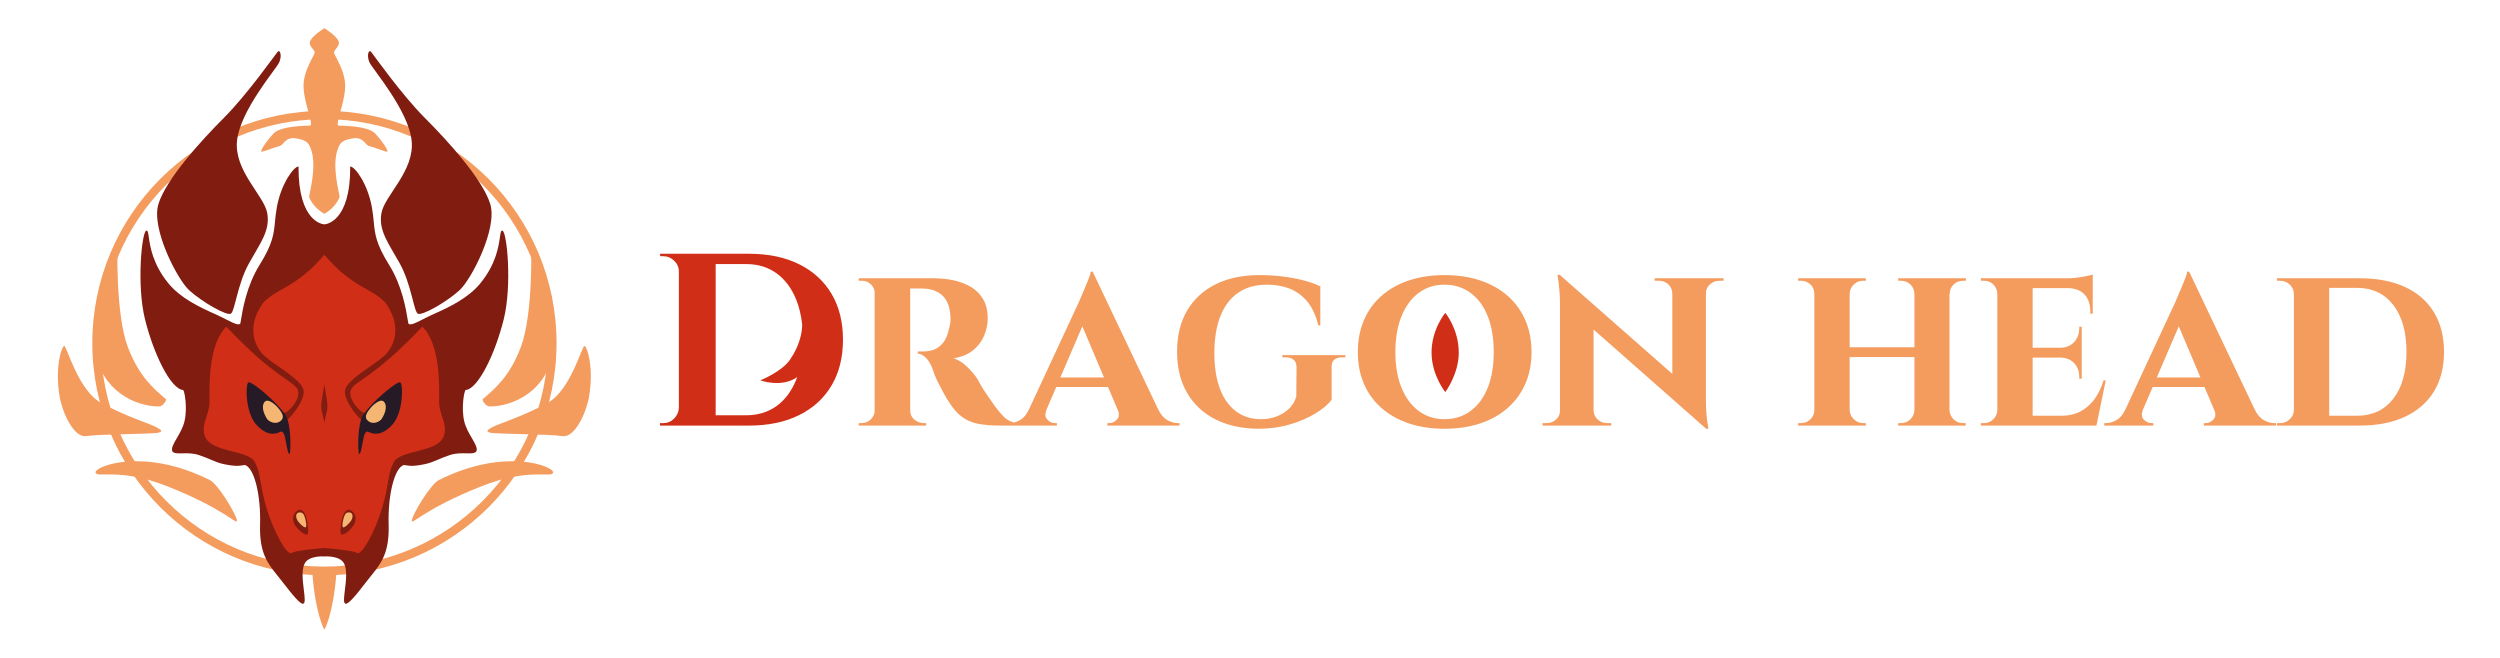 <?xml version="1.0" encoding="UTF-8"?> <svg xmlns="http://www.w3.org/2000/svg" width="266" height="70" viewBox="0 0 266 70" fill="none"><path d="M34.52 60.286C21.382 60.286 10.731 49.628 10.731 36.481C10.731 23.334 21.382 12.675 34.52 12.675C47.658 12.675 58.309 23.334 58.309 36.481C58.309 49.628 47.658 60.286 34.52 60.286ZM34.52 11.793C20.88 11.793 9.823 22.858 9.823 36.507C9.823 50.156 20.875 61.207 34.515 61.207C48.155 61.207 59.217 50.156 59.217 36.507C59.217 22.858 48.16 11.793 34.52 11.793Z" fill="#F49B5E"></path><path fill-rule="evenodd" clip-rule="evenodd" d="M34.518 59.206C34.667 59.196 36.175 59.116 36.612 59.96C36.96 60.633 36.814 61.821 36.697 62.774C36.607 63.504 36.534 64.097 36.713 64.215C37.024 64.418 37.979 63.187 38.813 62.11C39.093 61.75 39.358 61.407 39.582 61.141L39.624 61.087C40.578 59.879 41.441 58.785 41.352 55.787C41.261 52.744 41.95 49.8 42.959 49.476C43.839 49.631 44.224 49.576 45.156 49.395C45.696 49.29 46.101 49.117 46.588 48.911C46.942 48.76 47.339 48.592 47.862 48.417C48.49 48.208 49.105 48.222 49.608 48.235C50.099 48.246 50.484 48.256 50.669 48.051C50.855 47.725 50.566 47.231 50.209 46.619C49.911 46.109 49.566 45.516 49.405 44.869C49.045 43.416 49.398 41.511 49.55 41.496C50.889 41.366 52.693 37.622 53.599 33.964C54.504 30.305 53.934 24.643 53.456 24.538C53.298 24.503 53.26 24.768 53.191 25.247C53.051 26.223 52.782 28.088 51.117 30.136C49.84 31.707 47.808 32.676 46.194 33.394C45.704 33.611 45.285 33.824 44.929 34.005C44.176 34.388 43.709 34.625 43.468 34.452C43.445 34.413 43.418 34.25 43.376 33.991C43.208 32.961 42.793 30.419 41.413 28.203C39.99 25.918 39.892 24.903 39.766 23.588C39.721 23.124 39.673 22.622 39.562 22.014C39.094 19.464 37.716 17.68 37.263 17.718C37.3 23.641 34.654 23.864 34.512 23.871C34.37 23.864 31.724 23.641 31.762 17.718C31.309 17.68 29.93 19.464 29.463 22.014C29.351 22.622 29.303 23.124 29.258 23.588C29.132 24.903 29.034 25.918 27.611 28.203C26.231 30.419 25.816 32.961 25.648 33.991C25.606 34.25 25.579 34.413 25.557 34.452C25.315 34.625 24.848 34.388 24.095 34.005C23.739 33.824 23.32 33.611 22.831 33.394C21.216 32.676 19.184 31.707 17.908 30.136C16.242 28.088 15.974 26.223 15.833 25.247C15.764 24.768 15.726 24.503 15.568 24.538C15.09 24.643 14.52 30.305 15.426 33.964C16.331 37.622 18.136 41.366 19.474 41.496C19.626 41.511 19.98 43.416 19.619 44.869C19.458 45.516 19.113 46.109 18.815 46.619C18.458 47.231 18.17 47.725 18.355 48.051C18.541 48.256 18.925 48.246 19.416 48.235C19.919 48.222 20.534 48.208 21.163 48.417C21.685 48.592 22.082 48.76 22.436 48.911C22.923 49.117 23.329 49.29 23.868 49.395C24.8 49.576 25.185 49.631 26.065 49.476C27.075 49.8 27.763 52.744 27.672 55.787C27.583 58.785 28.446 59.879 29.4 61.087L29.442 61.141C29.666 61.407 29.932 61.75 30.211 62.11C31.046 63.187 32.001 64.418 32.311 64.215C32.49 64.097 32.417 63.504 32.328 62.774C32.21 61.821 32.064 60.633 32.413 59.96C32.849 59.116 34.357 59.196 34.506 59.206V59.207C34.506 59.207 34.508 59.207 34.512 59.206C34.516 59.207 34.518 59.207 34.518 59.207V59.206Z" fill="#801C10"></path><path d="M43.8 14.969C44.136 18.175 40.922 20.802 40.586 22.664C40.251 24.526 41.319 25.841 42.539 28.039C43.76 30.237 44.024 33.098 44.452 33.372C44.879 33.647 47.544 32.11 48.886 30.889C50.148 29.741 52.965 24.308 52.162 21.707C51.338 19.041 47.624 14.969 45.184 12.526C42.743 10.084 39.762 5.859 39.488 5.523C39.213 5.188 38.989 5.961 39.325 6.663C39.66 7.366 43.465 11.764 43.8 14.969Z" fill="#801C10"></path><path d="M20.133 30.889C21.475 32.11 24.141 33.647 24.568 33.372C24.995 33.098 25.26 30.237 26.48 28.039C27.7 25.841 28.769 24.527 28.433 22.664C28.098 20.802 24.883 18.175 25.219 14.969C25.554 11.764 29.359 7.366 29.694 6.663C30.03 5.961 29.806 5.188 29.532 5.523C29.257 5.859 26.276 10.084 23.835 12.526C21.395 14.969 17.681 19.041 16.858 21.707C16.054 24.308 18.872 29.741 20.133 30.889Z" fill="#801C10"></path><path d="M37.681 55.782C37.34 56.363 36.641 56.961 36.332 56.864C36.166 56.812 36.212 56.11 36.332 55.48C36.452 54.849 36.766 53.906 37.41 54.361C38.054 54.816 37.812 55.557 37.681 55.782ZM34.841 43.246C34.826 43.953 34.509 44.466 34.508 45.219C34.508 44.466 34.191 43.953 34.176 43.246C34.162 42.608 34.508 41.309 34.508 40.674C34.508 41.309 34.854 42.608 34.841 43.246ZM32.685 56.864C32.376 56.961 31.677 56.363 31.335 55.782C31.204 55.557 30.962 54.816 31.606 54.361C32.251 53.906 32.565 54.849 32.685 55.48C32.804 56.11 32.851 56.812 32.685 56.864ZM46.727 42.838C46.707 41.495 46.971 36.772 44.937 34.756C39.77 40.212 37.858 40.477 37.369 41.413C36.881 42.35 38.366 43.958 38.773 43.917C39.18 43.877 38.61 44.609 38.447 44.63C38.285 44.65 36.495 42.614 36.718 41.495C36.942 40.375 40.075 38.645 40.665 38.034C41.235 37.667 43.289 35.449 41.031 32.232C39.526 30.603 37.519 30.665 34.508 27.102C31.497 30.665 29.491 30.603 27.985 32.232C25.727 35.449 27.782 37.667 28.351 38.034C28.941 38.645 32.074 40.375 32.298 41.495C32.522 42.614 30.732 44.65 30.569 44.63C30.406 44.609 29.837 43.877 30.243 43.917C30.65 43.958 32.135 42.35 31.647 41.413C31.159 40.477 29.247 40.212 24.079 34.756C22.045 36.772 22.309 41.495 22.289 42.838C22.269 44.182 21.353 45.139 21.801 46.421C22.472 48.192 26.459 47.846 27.131 49.19C27.802 50.533 27.599 51.49 28.351 54.035C29.104 56.58 30.549 59.145 31.016 58.839C31.484 58.534 34.508 58.31 34.508 58.31C34.508 58.31 37.532 58.534 38 58.839C38.468 59.145 39.912 56.58 40.665 54.035C41.418 51.49 41.214 50.533 41.886 49.19C42.557 47.846 46.544 48.192 47.216 46.421C47.663 45.139 46.748 44.182 46.727 42.838Z" fill="#D12E17"></path><path d="M43.82 55.337C43.942 54.634 45.816 51.518 46.688 51.082C53.771 47.537 58.941 49.634 58.853 50.268C58.763 50.921 56.371 49.698 51.184 51.754C44.906 54.242 43.698 56.039 43.82 55.337ZM52.405 45.443C52.93 45.133 55.944 44.201 58.345 42.817C60.745 41.432 61.925 36.771 62.19 36.811C62.454 36.852 63.207 39.03 62.678 42.186C62.389 43.909 61.152 46.624 59.83 46.4C58.508 46.176 52.73 46.196 52.14 46.033C51.55 45.87 52.025 45.667 52.405 45.443V45.443ZM52.038 43.244C51.75 43.239 51.218 42.594 51.387 42.45C52.78 41.269 54.266 39.966 55.415 36.934C56.776 33.342 56.514 25.778 56.514 25.778C56.514 25.773 59.588 32.215 58.853 37.381C58.267 41.501 54.653 43.288 52.038 43.244" fill="#F49B5E"></path><path d="M42.579 40.679C42.243 40.536 39.556 42.754 38.653 44.139C37.975 45.178 38.083 48.231 38.205 48.292C38.327 48.353 38.408 48 38.531 47.376C38.668 46.678 38.747 45.829 39.161 45.931C40.321 46.531 41.195 45.727 41.602 45.34C42.955 44.058 42.914 40.821 42.579 40.679Z" fill="#261A27"></path><path d="M26.438 40.679C26.102 40.821 26.062 44.058 27.415 45.34C27.822 45.727 28.696 46.531 29.856 45.931C30.27 45.829 30.349 46.678 30.486 47.376C30.609 48 30.69 48.353 30.812 48.292C30.934 48.231 31.042 45.178 30.364 44.139C29.461 42.754 26.774 40.536 26.438 40.679Z" fill="#261A27"></path><path d="M36.603 55.009C36.674 54.866 36.704 54.51 37.152 54.52C37.599 54.53 37.599 55.08 37.315 55.457C37.03 55.833 36.664 56.149 36.501 56.108C36.338 56.067 36.532 55.151 36.603 55.009ZM40.895 42.794C41.299 43.365 40.814 44.24 40.631 44.545C40.448 44.85 39.628 45.3 39.064 44.688C38.708 44.301 39.136 43.761 39.43 43.405C39.725 43.049 40.549 42.306 40.895 42.794" fill="#F5B673"></path><path d="M32.421 55.009C32.35 54.866 32.32 54.51 31.872 54.52C31.424 54.53 31.424 55.08 31.709 55.457C31.994 55.833 32.36 56.149 32.523 56.108C32.686 56.067 32.492 55.151 32.421 55.009ZM28.129 42.794C27.725 43.365 28.21 44.24 28.393 44.545C28.576 44.85 29.396 45.3 29.96 44.688C30.316 44.301 29.889 43.761 29.594 43.405C29.299 43.049 28.475 42.306 28.129 42.794" fill="#F5B673"></path><path d="M25.201 55.337C25.079 54.634 23.204 51.518 22.332 51.082C15.25 47.537 10.079 49.634 10.167 50.268C10.257 50.921 12.649 49.698 17.836 51.754C24.114 54.242 25.323 56.039 25.201 55.337ZM16.616 45.443C16.09 45.133 13.076 44.201 10.675 42.817C8.275 41.432 7.095 36.771 6.83 36.811C6.566 36.852 5.813 39.03 6.342 42.186C6.631 43.909 7.868 46.624 9.19 46.4C10.513 46.176 16.29 46.196 16.88 46.033C17.47 45.87 16.995 45.667 16.616 45.443V45.443ZM16.982 43.244C17.27 43.239 17.803 42.594 17.633 42.45C16.24 41.269 14.754 39.966 13.605 36.934C12.244 33.342 12.506 25.778 12.506 25.778C12.506 25.773 9.432 32.215 10.167 37.381C10.753 41.501 14.367 43.288 16.982 43.244" fill="#F49B5E"></path><path d="M34.515 61.205C34.515 61.205 33.391 60.74 33.238 61.056C33.574 65.423 34.513 67 34.513 67C34.513 67 35.451 65.423 35.787 61.056C35.634 60.74 34.515 61.205 34.515 61.205Z" fill="#F49B5E"></path><path d="M39.936 14.217C39.407 13.647 37.962 13.402 35.989 13.362C35.704 13.036 36.62 11.123 36.721 9.351C36.823 7.58 35.541 5.891 35.541 5.585C35.541 5.28 36.159 4.932 36.05 4.466C35.908 3.855 34.511 3 34.511 3C34.511 3 33.115 3.855 32.972 4.466C32.864 4.932 33.481 5.28 33.481 5.585C33.481 5.891 32.199 7.58 32.301 9.351C32.403 11.123 33.318 13.036 33.033 13.362C31.06 13.402 29.616 13.647 29.087 14.217C28.558 14.787 27.703 15.906 27.805 16.151C28.171 16.11 29.087 15.703 29.758 15.54C30.185 15.418 30.348 14.522 31.528 14.726C32.708 14.929 32.851 15.277 33.054 15.784C33.786 17.616 32.891 20.589 32.891 20.955C33.318 22.136 34.511 22.747 34.511 22.747C34.511 22.747 35.704 22.136 36.131 20.955C36.131 20.589 35.236 17.616 35.969 15.784C36.171 15.277 36.315 14.929 37.494 14.726C38.674 14.522 38.837 15.418 39.264 15.54C39.936 15.703 40.851 16.11 41.217 16.151C41.319 15.906 40.465 14.787 39.936 14.217Z" fill="#F49B5E"></path><path d="M153.78 33.285C153.78 33.285 155.213 35.005 155.213 37.529C155.213 39.795 153.78 41.717 153.78 41.717C153.78 41.717 152.329 39.938 152.318 37.529C152.308 35.034 153.78 33.285 153.78 33.285Z" fill="#D12E17"></path><path fill-rule="evenodd" clip-rule="evenodd" d="M117.896 41.18L119.009 43.807C119.099 44.157 119.044 44.435 118.846 44.641C118.602 44.893 118.333 45.019 118.037 45.019H117.828V45.281H125.501V45.019H125.293C124.944 45.019 124.579 44.911 124.196 44.693C123.814 44.475 123.492 44.097 123.231 43.557H123.23L116.262 28.904H116.054C116.036 29.079 115.966 29.318 115.845 29.623C115.723 29.928 115.592 30.25 115.453 30.589C115.314 30.929 115.183 31.233 115.062 31.503C114.94 31.773 114.862 31.96 114.827 32.065L109.485 43.557H109.477C109.233 44.097 108.92 44.475 108.537 44.693C108.324 44.814 108.117 44.901 107.915 44.955C107.804 44.931 107.698 44.9 107.598 44.863C107.319 44.758 107.05 44.58 106.789 44.327C106.528 44.075 106.223 43.713 105.875 43.243C105.579 42.825 105.297 42.421 105.027 42.029C104.757 41.637 104.535 41.289 104.362 40.984C104.188 40.68 104.066 40.458 103.996 40.318C103.735 39.918 103.374 39.491 102.913 39.038C102.452 38.586 101.969 38.281 101.465 38.124C102.317 37.985 103.009 37.698 103.54 37.262C104.07 36.827 104.462 36.309 104.714 35.708C104.966 35.108 105.092 34.503 105.092 33.893C105.092 33.075 104.931 32.391 104.61 31.843C104.287 31.294 103.857 30.859 103.318 30.537C102.778 30.215 102.169 29.98 101.491 29.832C100.812 29.684 100.116 29.61 99.403 29.61H96.584C96.584 29.61 96.584 29.61 96.584 29.61H93.243L93.243 29.61H91.364V29.871H91.704C92.069 29.871 92.386 29.997 92.656 30.25C92.871 30.451 93.006 30.7 93.061 30.995V43.861C93.006 44.148 92.871 44.399 92.656 44.614C92.386 44.885 92.06 45.019 91.677 45.019H91.364V45.281H98.542V45.019H98.281C97.932 45.019 97.606 44.898 97.302 44.654C96.997 44.41 96.845 44.071 96.845 43.635V30.684C96.983 30.699 97.179 30.702 97.432 30.694C97.702 30.685 98.002 30.689 98.333 30.707C98.559 30.707 98.824 30.746 99.129 30.824C99.433 30.903 99.733 31.042 100.029 31.242C100.325 31.442 100.573 31.738 100.773 32.13C100.973 32.522 101.09 33.04 101.125 33.684C101.143 33.928 101.138 34.146 101.112 34.337C101.086 34.529 101.056 34.677 101.021 34.781C100.882 35.512 100.664 36.065 100.368 36.44C100.072 36.814 99.746 37.066 99.39 37.197C99.033 37.328 98.672 37.393 98.307 37.393H97.654V37.628C97.898 37.628 98.163 37.754 98.45 38.007C98.737 38.259 98.994 38.664 99.22 39.221C99.272 39.43 99.364 39.691 99.494 40.005C99.625 40.318 99.777 40.641 99.951 40.971C100.125 41.302 100.299 41.629 100.473 41.95C100.647 42.273 100.812 42.547 100.969 42.773C101.369 43.417 101.808 43.927 102.287 44.301C102.765 44.676 103.331 44.932 103.983 45.072C104.636 45.211 105.432 45.281 106.371 45.281L112.452 45.281V45.019H112.243C111.947 45.019 111.677 44.893 111.434 44.641C111.204 44.402 111.168 44.066 111.326 43.633L112.382 41.18H117.896ZM112.82 40.161L115.161 34.72L117.465 40.161H112.82Z" fill="#F49B5E"></path><path fill-rule="evenodd" clip-rule="evenodd" d="M251.09 29.61C252.951 29.61 254.552 29.919 255.892 30.537C257.232 31.155 258.258 32.052 258.972 33.227C259.685 34.402 260.042 35.809 260.042 37.445C260.042 39.082 259.685 40.484 258.972 41.65C258.258 42.817 257.232 43.713 255.892 44.34C254.552 44.967 252.951 45.281 251.09 45.281H242.268V45.019H242.608C243.008 45.019 243.351 44.88 243.638 44.601C243.922 44.327 244.065 44.001 244.069 43.624V31.254C244.051 30.854 243.899 30.523 243.612 30.263C243.325 30.002 242.981 29.871 242.581 29.871H242.268V29.61H251.09ZM250.776 44.236H247.827V30.628H250.776C252.412 30.628 253.7 31.233 254.639 32.444C255.579 33.654 256.049 35.321 256.049 37.445C256.049 39.57 255.579 41.232 254.639 42.434C253.7 43.635 252.412 44.236 250.776 44.236Z" fill="#F49B5E"></path><path d="M222.668 33.371V29.218C222.459 29.288 222.076 29.37 221.52 29.466C220.963 29.562 220.432 29.61 219.928 29.61L219.928 29.61H212.698V29.61H210.767V29.871H211.106C211.489 29.871 211.815 30.002 212.085 30.263C212.354 30.524 212.498 30.855 212.515 31.255V43.635C212.498 44.018 212.354 44.345 212.085 44.614C211.815 44.885 211.489 45.019 211.106 45.019H210.767V45.281H223.06L224.051 40.475H223.816C223.59 41.241 223.268 41.907 222.851 42.473C222.433 43.039 221.933 43.474 221.35 43.779C220.767 44.084 220.101 44.236 219.353 44.236H216.274V38.046H219.249C219.858 38.063 220.341 38.264 220.698 38.647C221.054 39.03 221.232 39.508 221.232 40.083V40.292H221.494V34.755H221.232V34.938C221.232 35.512 221.054 35.995 220.698 36.387C220.341 36.779 219.858 36.984 219.249 37.001H216.274V30.654H220.032C220.797 30.672 221.385 30.898 221.794 31.334C222.202 31.769 222.407 32.37 222.407 33.136V33.371H222.668Z" fill="#F49B5E"></path><path d="M207.426 43.635V31.255H207.452C207.452 30.855 207.591 30.524 207.87 30.263C208.148 30.001 208.487 29.871 208.888 29.871H209.175V29.61H207.374V29.61H203.746V29.61H201.971V29.871H202.259C202.659 29.871 202.994 30.001 203.263 30.263C203.533 30.524 203.677 30.855 203.694 31.255V36.949H196.804V31.255C196.821 30.855 196.969 30.524 197.248 30.263C197.526 30.001 197.856 29.871 198.239 29.871H198.526V29.61H196.752V29.61H193.124V29.61H191.323V29.871H191.636C192.019 29.871 192.349 30.001 192.628 30.263C192.906 30.524 193.046 30.855 193.046 31.255V43.635C193.046 44.018 192.906 44.345 192.628 44.614C192.349 44.885 192.019 45.019 191.636 45.019H191.323V45.281H198.526V45.019H198.239C197.856 45.019 197.526 44.885 197.248 44.614C196.969 44.345 196.821 44.018 196.804 43.635V37.993H203.694V43.635C203.677 44.018 203.533 44.345 203.263 44.614C202.994 44.885 202.659 45.019 202.259 45.019H201.971V45.281H209.149V45.019H208.862C208.461 45.019 208.126 44.885 207.857 44.614C207.587 44.345 207.443 44.018 207.426 43.635Z" fill="#F49B5E"></path><path d="M181.51 31.203V42.564C181.51 43.174 181.532 43.709 181.575 44.17C181.618 44.632 181.684 45.115 181.771 45.62H181.536L169.556 35.064V43.687C169.574 44.071 169.722 44.388 170 44.641C170.278 44.893 170.609 45.019 170.992 45.019H171.436V45.281H164.128V45.019H164.545C164.946 45.019 165.285 44.893 165.563 44.641C165.841 44.388 165.981 44.071 165.981 43.687V32.221C165.981 31.334 165.894 30.341 165.72 29.244H165.955L177.934 39.782V31.203C177.917 30.82 177.773 30.502 177.504 30.25C177.234 29.997 176.899 29.871 176.499 29.871H176.055V29.61H183.389V29.871H182.945C182.562 29.871 182.228 29.997 181.941 30.25C181.654 30.502 181.51 30.82 181.51 31.203Z" fill="#F49B5E"></path><path fill-rule="evenodd" clip-rule="evenodd" d="M153.688 29.27C155.08 29.27 156.341 29.457 157.473 29.832C158.603 30.206 159.578 30.75 160.396 31.464C161.213 32.178 161.844 33.04 162.288 34.05C162.732 35.06 162.953 36.2 162.953 37.471C162.953 38.725 162.732 39.852 162.288 40.853C161.844 41.855 161.213 42.712 160.396 43.426C159.578 44.14 158.603 44.684 157.473 45.059C156.341 45.433 155.08 45.62 153.688 45.62C152.314 45.62 151.061 45.433 149.93 45.059C148.799 44.684 147.825 44.14 147.007 43.426C146.189 42.712 145.562 41.855 145.128 40.853C144.693 39.852 144.475 38.725 144.475 37.471C144.475 36.2 144.693 35.06 145.128 34.05C145.562 33.04 146.189 32.178 147.007 31.464C147.825 30.75 148.799 30.206 149.93 29.832C151.061 29.457 152.314 29.27 153.688 29.27ZM153.688 44.601C154.749 44.601 155.676 44.31 156.468 43.727C157.259 43.143 157.868 42.321 158.295 41.258C158.721 40.196 158.934 38.934 158.934 37.471C158.934 35.992 158.721 34.716 158.295 33.645C157.868 32.574 157.259 31.747 156.468 31.164C155.676 30.581 154.749 30.289 153.688 30.289C152.644 30.289 151.731 30.581 150.948 31.164C150.165 31.747 149.556 32.574 149.121 33.645C148.686 34.716 148.468 35.992 148.468 37.471C148.468 38.934 148.686 40.196 149.121 41.258C149.556 42.321 150.165 43.143 150.948 43.727C151.731 44.31 152.644 44.601 153.688 44.601Z" fill="#F49B5E"></path><path d="M136.424 29.414C135.615 29.318 134.81 29.27 134.01 29.27C132.2 29.27 130.643 29.597 129.338 30.25C128.033 30.903 127.024 31.834 126.31 33.044C125.597 34.255 125.24 35.713 125.24 37.419C125.24 39.126 125.597 40.588 126.31 41.807C127.024 43.026 128.024 43.962 129.312 44.614C130.599 45.267 132.113 45.602 133.853 45.62C135.088 45.62 136.228 45.463 137.272 45.15C138.316 44.837 139.221 44.445 139.986 43.975C140.752 43.504 141.317 43.026 141.683 42.538V39.064C141.665 38.368 142.039 38.02 142.805 38.02H143.144V37.785H136.437V38.02H136.802C137.168 38.02 137.45 38.107 137.651 38.281C137.85 38.455 137.951 38.716 137.951 39.064L137.925 42.199C137.768 42.721 137.498 43.161 137.116 43.517C136.733 43.875 136.289 44.144 135.784 44.327C135.28 44.51 134.749 44.602 134.192 44.602C133.131 44.602 132.226 44.314 131.478 43.739C130.73 43.165 130.164 42.355 129.782 41.311C129.399 40.266 129.208 39.021 129.208 37.576C129.208 36.044 129.42 34.733 129.847 33.645C130.273 32.557 130.904 31.725 131.739 31.151C132.574 30.576 133.601 30.289 134.819 30.289C135.654 30.289 136.428 30.419 137.142 30.68C137.855 30.942 138.486 31.386 139.034 32.013C139.582 32.639 139.995 33.51 140.273 34.624H140.482V30.472C139.995 30.228 139.399 30.015 138.695 29.832C137.99 29.649 137.233 29.51 136.424 29.414Z" fill="#F49B5E"></path><path fill-rule="evenodd" clip-rule="evenodd" d="M234.559 41.18L235.671 43.807C235.761 44.157 235.707 44.435 235.509 44.641C235.265 44.893 234.995 45.019 234.7 45.019H234.491V45.281H242.164V45.019H241.955C241.607 45.019 241.241 44.911 240.859 44.693C240.476 44.475 240.154 44.097 239.893 43.557H239.893L232.925 28.904H232.716C232.698 29.079 232.629 29.318 232.507 29.623C232.385 29.928 232.255 30.25 232.116 30.589C231.976 30.929 231.846 31.233 231.724 31.503C231.602 31.773 231.524 31.96 231.489 32.065L226.147 43.557H226.139C225.895 44.097 225.582 44.475 225.2 44.693C224.816 44.911 224.452 45.019 224.103 45.019H223.894V45.281H229.114V45.019H228.906C228.609 45.019 228.34 44.893 228.096 44.641C227.866 44.402 227.83 44.066 227.989 43.632L229.044 41.18H234.559ZM229.482 40.161L231.824 34.72L234.127 40.161H229.482Z" fill="#F49B5E"></path><path d="M82.62 43.206C81.715 43.859 80.636 44.186 79.383 44.186H78.039H76.643H76.147V28.097H76.513H77.974H79.383C80.636 28.097 81.715 28.423 82.62 29.076C83.524 29.729 84.22 30.656 84.708 31.858C85.03 32.653 85.245 33.549 85.354 34.543C85.339 35.364 85.115 36.718 84.066 38.257C83.171 39.57 80.889 40.47 80.889 40.47C80.889 40.47 83.172 41.299 84.823 40.122C84.786 40.224 84.748 40.325 84.708 40.425C84.22 41.626 83.524 42.553 82.62 43.206ZM88.479 31.27C87.67 29.904 86.517 28.85 85.021 28.11C83.524 27.37 81.749 27 79.697 27H76.147H73.198H72.311H72.232H70.223L70.249 27.261H70.562C71.014 27.261 71.406 27.422 71.736 27.744C72.067 28.067 72.232 28.454 72.232 28.907V43.376C72.215 43.829 72.045 44.216 71.723 44.538C71.401 44.861 71.014 45.021 70.562 45.021H70.223V45.282H72.232H72.311H73.485H76.147H79.697C81.749 45.282 83.524 44.913 85.021 44.172C86.517 43.433 87.67 42.379 88.479 41.012C89.288 39.645 89.693 38.022 89.693 36.141C89.693 34.261 89.288 32.637 88.479 31.27" fill="#D12E17"></path></svg> 